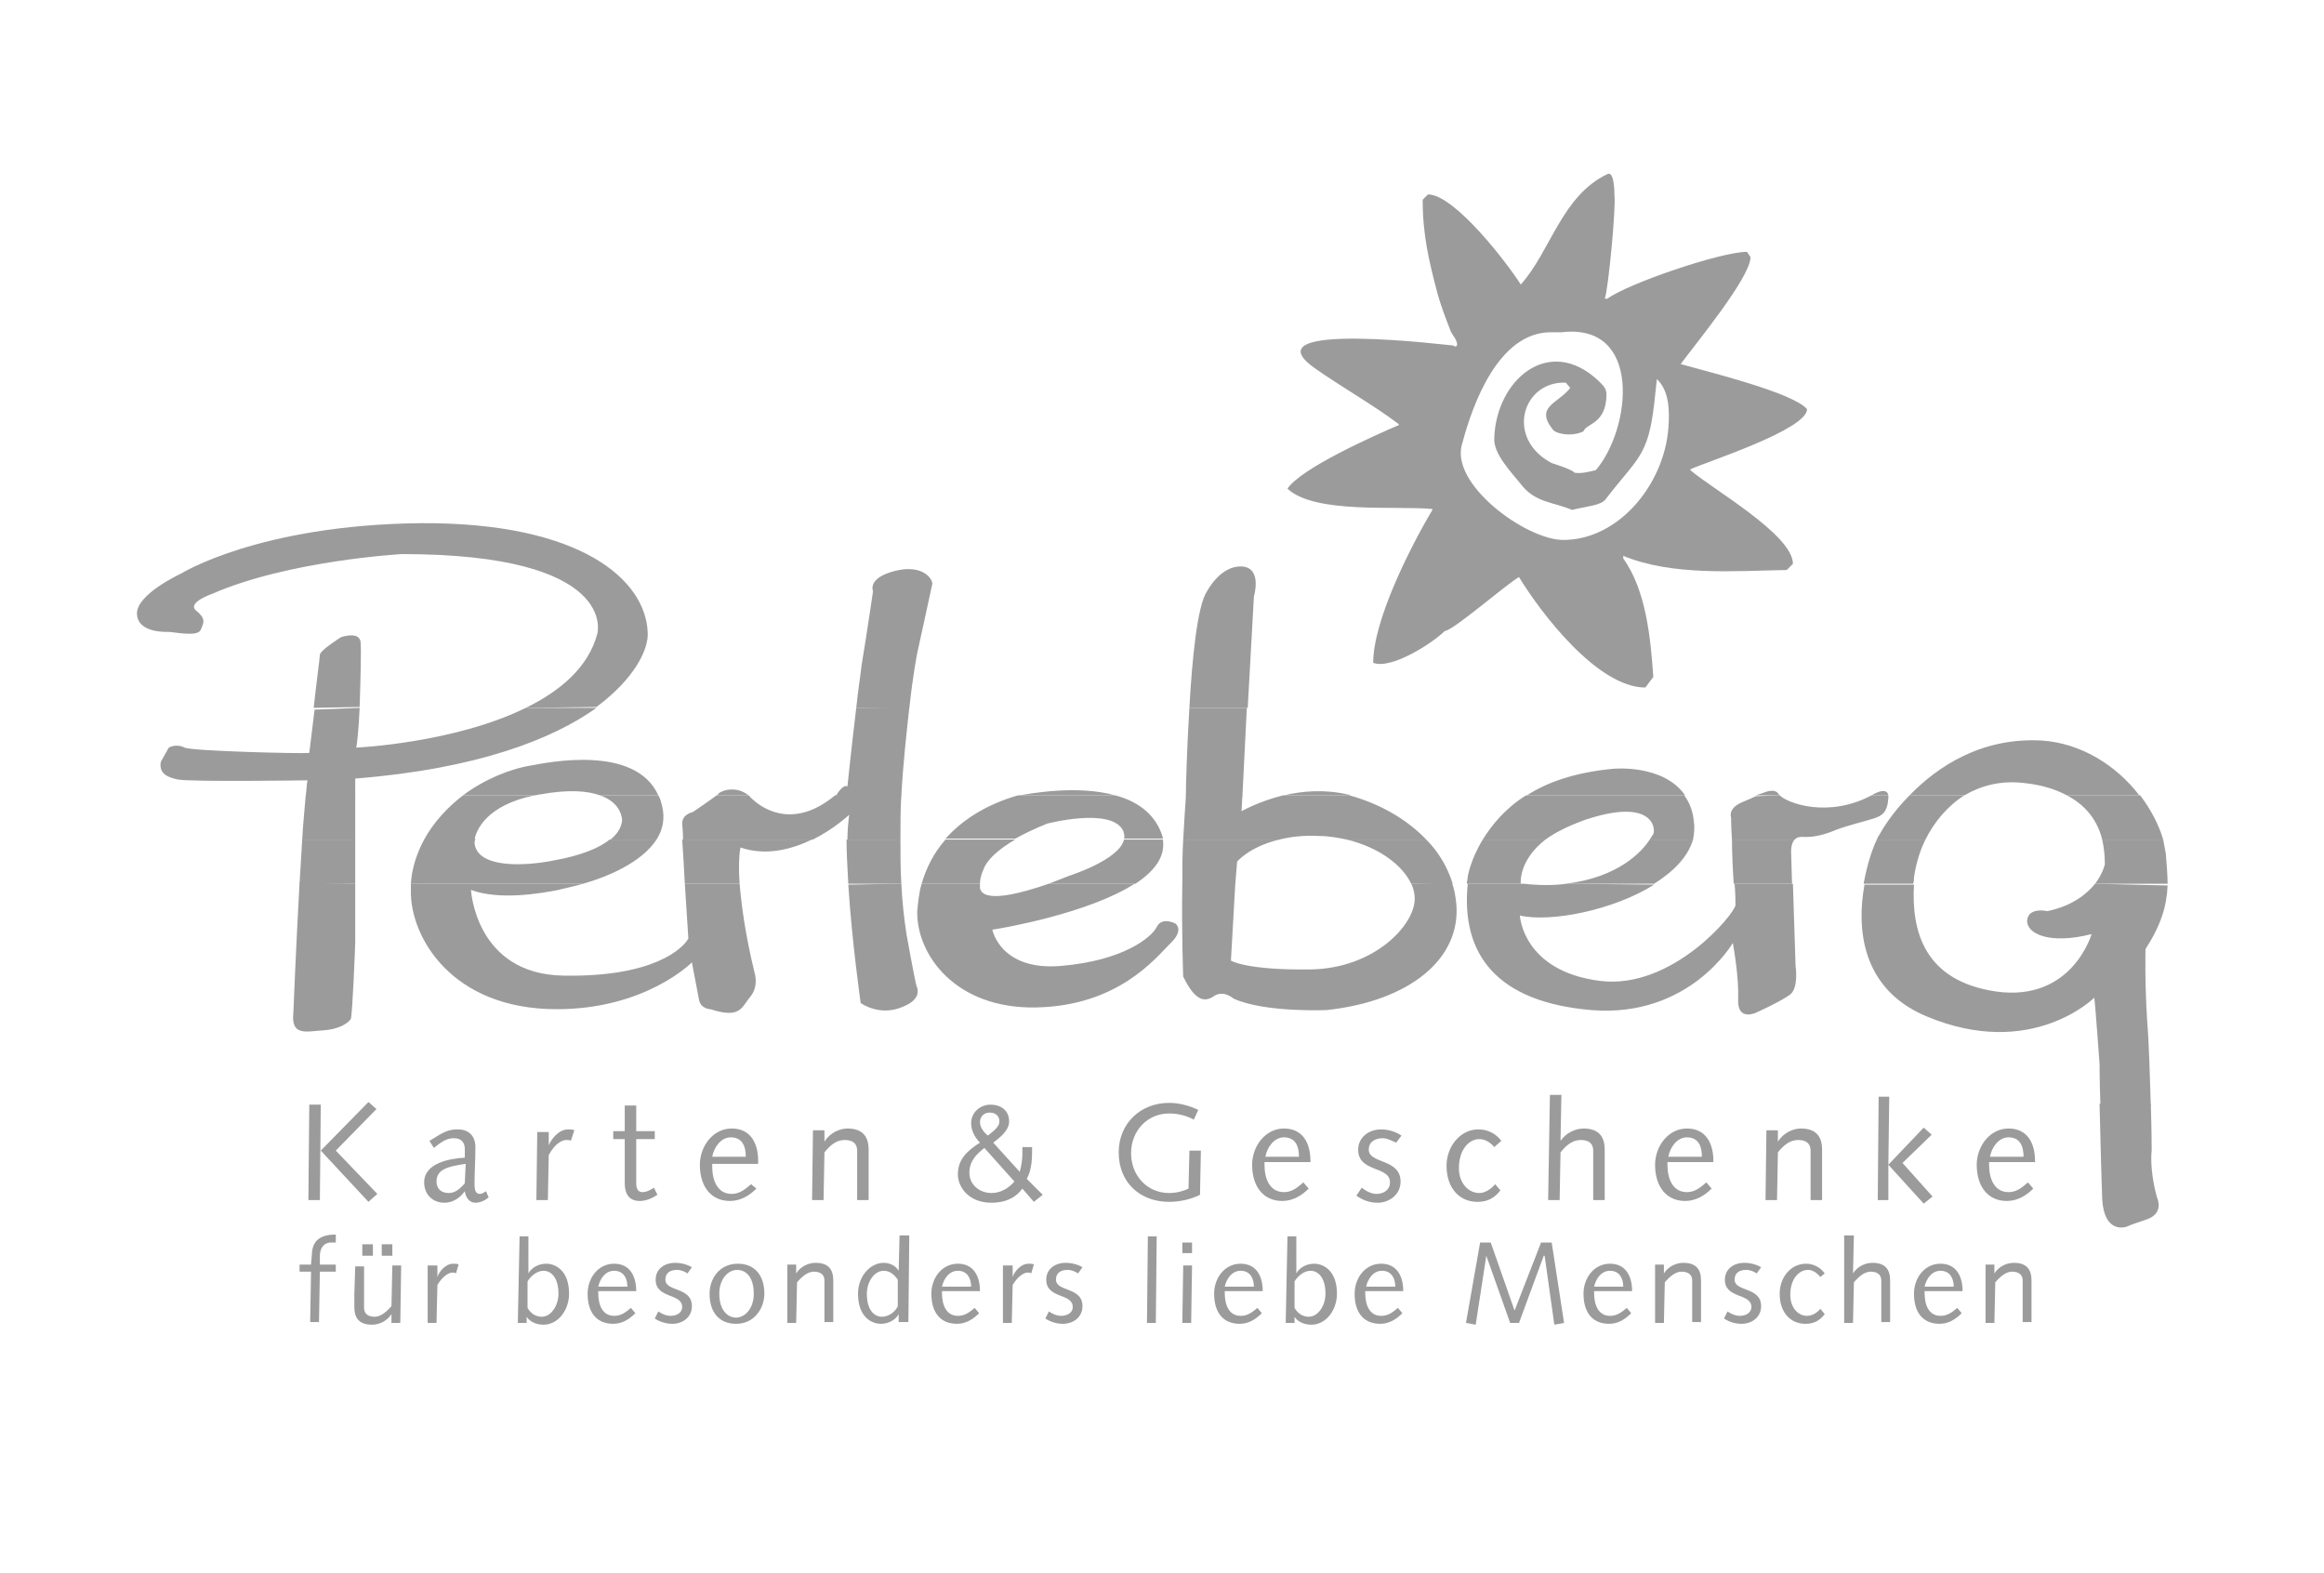 <?xml version="1.0" encoding="utf-8"?>
<!-- Generator: Adobe Illustrator 20.1.0, SVG Export Plug-In . SVG Version: 6.00 Build 0)  -->
<svg version="1.1" id="Ebene_1" xmlns="http://www.w3.org/2000/svg" xmlns:xlink="http://www.w3.org/1999/xlink" x="0px" y="0px"
	 viewBox="0 0 263 178" style="enable-background:new 0 0 263 178;" xml:space="preserve">
<style type="text/css">
	.st0{fill-rule:evenodd;clip-rule:evenodd;fill:#9B9B9B;}
	.st1{fill:#9B9B9B;}
</style>
<g>
	<path class="st0" d="M175.4,37.6h1.3c9.2-1.1,7.9,10.9,3.9,15.6c-0.8,0.2-1.6,0.4-2.4,0.3c-0.3-0.4-2.6-1.1-2.6-1.1
		c-5.3-2.8-3.3-9.3,1.6-9.1l0.5,0.6c-1.4,1.8-4.1,2.1-1.9,4.8c0.8,0.6,2.5,0.6,3.4,0.1c0.3-0.9,2.6-0.8,2.6-4.2
		c0-0.7-0.5-1.1-0.9-1.5c-5.6-5.3-11.6-0.1-11.8,6.5c-0.1,1.8,2,3.9,3.1,5.3c1.6,2,3.6,1.9,5.7,2.8c1.6-0.4,3.3-0.5,3.8-1.2
		c3.6-4.7,4.8-4.8,5.5-10.8l0.3-2.8c1.3,1.2,1.5,3.3,1.3,5.6c-0.5,6.3-5.6,12.6-11.9,12.6c-4.2,0-13-6.4-11.4-11
		C166.7,45.6,169.6,37.7,175.4,37.6L175.4,37.6L175.4,37.6z M181.6,33.8h0.3c2.3-1.7,12.8-5.3,15.8-5.3l0.4,0.6
		c0,2.3-6.3,9.9-7.9,12.1c2.8,0.8,12.7,3.2,14.3,5.1c0,2.3-11.2,5.9-13.2,6.8v0.1c2.4,2.1,11.6,7.3,11.6,10.6l-0.7,0.7
		c-5.9,0.1-12.9,0.7-18.5-1.6v0.3c2.6,3.6,3.1,9.1,3.4,13.4l-0.9,1.2c-5.4,0-11.8-8.4-14.3-12.5c-1.3,0.7-7.5,6.1-8.4,6.1
		c-1.4,1.4-6.1,4.4-8.1,3.6c0-4.8,4.2-13.1,6.7-17.3l0-0.1c-4-0.4-13.3,0.6-16.4-2.3c1.5-2.3,9.8-6,12.6-7.2v-0.1
		c-2.9-2.2-6.5-4.2-9.6-6.4c-7.5-5.4,15.4-2.5,15.8-2.5c0.1,0.2,0.4,0.1,0.4-0.1c0-0.6-0.6-1.1-0.8-1.7c-0.5-1.3-1-2.6-1.4-4
		c-1-3.8-1.7-6.7-1.7-10.7l0.6-0.6c3,0,9,7.8,10.5,10.2c3.4-3.8,4.6-10,9.8-12.5c0.8-0.4,0.8,2.1,0.8,2.4
		C182.9,23.3,182,32.9,181.6,33.8L181.6,33.8z"/>
	<path class="st0" d="M243.4,124.9c0.1,3,0.1,5.3,0.1,5.3s-0.3,2,0.6,5.3c0,0,0.9,1.8-1.2,2.5c-2.1,0.7-2.2,0.8-2.2,0.8
		s-2.6,1-2.8-3.2c-0.1-2.4-0.2-7.1-0.3-10.7L243.4,124.9L243.4,124.9z"/>
	<path class="st0" d="M40.2,100l0,6.7c0,0-0.3,8.1-0.5,8.6c-0.3,0.5-1.4,1.2-3.2,1.3c-1.8,0.1-3.6,0.7-3.3-2c0,0,0.3-7.6,0.7-14.7
		L40.2,100L40.2,100z M66,100c-1.4,0.4-2.5,0.6-2.8,0.7c-2,0.4-6.7,1.2-9.9,0c0,0,0.5,9.5,10.4,9.7c10.3,0.2,13.6-3.1,14.2-4.2
		c0,0-0.2-3-0.4-6.2l6.2,0c0.2,2.3,0.6,5.6,1.7,10.1c0,0,0.5,1.5-0.5,2.7c-1,1.2-1.1,2.5-4.5,1.4c0,0-1.1,0-1.3-1.1
		c-0.2-1.1-0.8-4.2-0.8-4.2s-5.2,5.3-15.3,5.3c-12,0-16.6-8.3-16.5-13.4c0-0.3,0-0.5,0-0.8L66,100L66,100z M102,100
		c0.1,2,0.3,3.9,0.6,5.8c0,0,0.9,5,1.1,5.7c0.3,0.7,0.4,1.8-2,2.6c-2.4,0.8-4.3-0.6-4.3-0.6s-1-7-1.4-13.4L102,100L102,100z
		 M118.7,100c-2.9,1-7.4,2.3-7.8,0.5c0,0,0-0.2,0-0.5h-6.6c-0.3,1-0.4,2.1-0.5,3.1c-0.1,4.9,4.3,11.1,13.5,10.9
		c9.2-0.2,13.4-5.5,15.1-7.2c1.7-1.6,0.6-2.3,0.6-2.3s-1.5-0.8-2.1,0.4c-0.6,1.2-3.8,3.8-10.8,4.4c-6.9,0.6-7.8-4.1-7.8-4.1
		c1.4-0.2,11-1.9,16.1-5.2L118.7,100L118.7,100z M159.7,100c0.3,0.6,0.4,1.2,0.4,1.7c0,3-4.6,7.9-11.8,8c-7.3,0.1-9-1-9-1l0.5-8.8
		h-6c-0.1,5.5,0.1,10.6,0.1,10.6c1.3,2.7,2.4,3,3.5,2.2c1.1-0.7,2.2,0.3,2.2,0.3c3.5,1.6,10.5,1.3,10.5,1.3
		c9.4-1,15.3-5.8,14.7-12.1c-0.1-0.8-0.2-1.6-0.5-2.3L159.7,100L159.7,100z M177.3,100c-1.4,0.2-3.1,0.2-4.9,0l-6.3,0
		c-0.8,8,3.3,13.4,14,14.3c11.1,0.9,16-7.6,16-7.6c0.1,0.6,0.7,3.9,0.6,6.4c-0.1,2.5,2,1.5,2,1.5s2.7-1.2,3.8-2
		c1.1-0.7,0.7-3.3,0.7-3.3l-0.3-9.3h-6.6c0.1,1.2,0.1,2.1,0.1,2.4c0,0.9-7.1,9.6-15.3,8.6c-8.8-1.1-9.1-7.4-9.1-7.4
		c3.5,0.8,10.6-0.6,15.2-3.5L177.3,100L177.3,100z M237.1,100c-0.9,1.1-2.5,2.5-5.4,3.1c0,0-2.2-0.5-2.3,1.1c0,1.5,2.6,2.7,7.3,1.5
		c0,0-2.2,7.7-10.8,6.5c-8.2-1.2-9.6-6.9-9.3-12.1l-5.6,0c-0.9,4.9-0.4,11.8,7,14.9c11.9,5,19-2.1,19-2.1c0.1,0.5,0.6,7.5,0.6,7.5
		s0,2,0.1,4.7l5.7,0c-0.1-3.1-0.2-7-0.4-9.4c-0.3-4.6-0.2-8.3-0.2-8.3c1.8-2.8,2.4-4.9,2.5-7.2L237.1,100L237.1,100z"/>
	<path class="st0" d="M40.2,95l0,5l-6.3,0c0.1-1.7,0.2-3.4,0.3-5H40.2L40.2,95z M69,95c-1.1,0.9-3.1,1.8-6.5,2.4
		c-3.1,0.6-8.5,0.9-8.8-2c0,0,0-0.2,0.1-0.5L48,95c-0.8,1.5-1.4,3.2-1.5,5l19.5,0c2.8-0.8,6.6-2.4,8.3-5H69L69,95z M91.9,95
		c-2.3,1.1-5.2,1.9-8.1,0.9c0,0-0.3,1.2-0.1,4.1l-6.2,0c-0.1-1.8-0.2-3.7-0.3-5L91.9,95L91.9,95z M101.9,95c0,1.6,0,3.3,0.1,5l-6,0
		c-0.1-1.8-0.2-3.5-0.2-5L101.9,95L101.9,95z M127.2,95c-0.5,2.3-6.2,4.1-6.2,4.1s-1,0.4-2.3,0.9l9.8,0c2.1-1.4,3.4-3,3.1-5
		L127.2,95L127.2,95z M152.4,95c3.7,0.9,6.3,2.9,7.3,5l4.7,0c-0.6-1.9-1.6-3.6-3-5L152.4,95L152.4,95z M186.7,95
		c-0.9,1.4-3.6,4.3-9.5,5l10,0c2.2-1.4,3.8-3,4.4-5L186.7,95L186.7,95z M203.1,95c-0.5,0.5-0.4,1.6-0.4,1.6l0.1,3.4h-6.6
		c-0.1-1.5-0.2-3.5-0.2-5L203.1,95L203.1,95z M237.9,95c0.2,0.9,0.3,1.8,0.3,2.8c0,0-0.2,1-1.1,2.2l8.2,0c0-1-0.1-2.1-0.2-3.4
		c-0.1-0.5-0.2-1.1-0.3-1.6L237.9,95L237.9,95z M104.3,100c0.5-1.7,1.3-3.4,2.7-5l7.9,0c-3.3,1.9-3.6,3.4-3.6,3.4
		c-0.3,0.6-0.4,1.2-0.4,1.6H104.3L104.3,100z M133.8,100c0-1.7,0-3.4,0.1-5l10.9,0c-3.4,0.8-4.8,2.5-4.8,2.5l-0.2,2.5H133.8
		L133.8,100z M166,100c0-0.3,0.1-0.5,0.1-0.8c0,0,0.3-1.9,1.7-4.2l7.1,0c-3.1,2.4-2.8,5-2.8,5c0.1,0,0.1,0,0.2,0L166,100L166,100z
		 M210.9,100c0.4-2.2,1-4,1.5-5l5.5,0c-0.7,1.4-1.1,2.9-1.3,4.3c0,0.2,0,0.5-0.1,0.7L210.9,100L210.9,100z"/>
	<path class="st0" d="M40.2,90l0,5h-6c0.1-1.9,0.3-3.7,0.4-5L40.2,90L40.2,90z M67.9,90c2,0.7,2.4,2,2.5,2.7c0,0.5-0.2,1.4-1.3,2.3
		l5.2,0c0.7-1.1,1-2.4,0.6-3.9c-0.1-0.4-0.2-0.8-0.4-1.1L67.9,90L67.9,90z M84.7,90c0.1,0,0.1,0.1,0.2,0.2c1.9,1.9,5.4,3.3,9.6-0.2
		l7.5,0c-0.1,1.6-0.1,3.3-0.1,5l-6,0c0-1,0.1-2,0.2-2.8c0,0-1.7,1.6-4.1,2.8l-14.7,0c0-0.9-0.1-1.6-0.1-1.8c0-1.1,1.2-1.3,1.2-1.3
		s1.9-1.3,2.7-1.9L84.7,90L84.7,90z M126.2,90c2.3,0.6,4.3,1.9,5.2,4.2c0.1,0.3,0.2,0.5,0.2,0.7l-4.4,0c0.1-0.3,0-0.6-0.1-0.9
		c-1.3-2.7-8.6-0.8-8.6-0.8c-1.5,0.6-2.7,1.2-3.6,1.7l-7.9,0c1.8-2,4.4-3.8,8.2-4.9c0,0,0.1,0,0.2,0H126.2L126.2,90z M140.6,90
		l-0.1,1.8c0,0,1.9-1.1,4.7-1.8l7.5,0c3.3,0.9,6.4,2.6,8.7,5l-9,0c-1-0.2-2-0.4-3.1-0.4c-1.8-0.1-3.3,0.1-4.5,0.4l-10.9,0
		c0.1-1.8,0.2-3.4,0.3-4.8c0,0,0-0.1,0-0.2L140.6,90L140.6,90z M190.6,90c0.6,0.8,1,1.8,1.1,3.1c0.1,0.6,0,1.3-0.1,1.9l-4.9,0
		c0.2-0.3,0.3-0.5,0.4-0.6c0.3-0.7-0.1-4.2-7.8-1.6c-1.9,0.7-3.3,1.4-4.4,2.2l-7.1,0c1-1.6,2.5-3.5,4.9-5L190.6,90L190.6,90z
		 M201.4,90c0.9,0.9,5.5,2.6,10.4,0l1.9,0c0,0.1,0,0.2,0,0.3c-0.1,1.6-0.7,2-1.6,2.3c-0.9,0.3-3,0.8-4.3,1.3
		c-1.2,0.5-2.5,0.9-3.9,0.8c-0.4,0-0.6,0.1-0.8,0.3l-7.1,0c-0.1-1.5-0.1-2.5-0.1-2.5s-0.4-1,1.2-1.7c0.7-0.3,1.2-0.5,1.6-0.7
		L201.4,90L201.4,90z M233.9,90c2.3,1.2,3.5,3,4,5l6.9,0c-0.5-1.7-1.4-3.4-2.6-5L233.9,90L233.9,90z M48,95c1.1-2,2.7-3.7,4.4-5
		l8.1,0c-5.4,1.1-6.6,3.9-6.8,5L48,95L48,95z M212.4,95c0.1-0.2,0.1-0.3,0.2-0.4c0.5-0.9,1.6-2.7,3.5-4.6h6.2c-1.9,1.2-3.4,3-4.4,5
		L212.4,95L212.4,95z"/>
	<path class="st0" d="M40.7,80.1c-0.1,2.3-0.3,4.3-0.4,4.5c0,0,11.1-0.5,19.2-4.5l8,0c-4.9,3.5-13.4,6.9-27.3,8l0,2h-5.6
		c0.1-0.8,0.1-1.4,0.2-1.8c0,0-13.3,0.2-14.7-0.1c-1.5-0.3-2.1-0.9-1.9-2l0.9-1.6c0,0,0.8-0.5,1.8,0c0.9,0.4,13.2,0.7,14.1,0.6
		c0,0,0.3-2.4,0.6-4.9L40.7,80.1L40.7,80.1z M102.9,80.1c-0.3,2.8-0.7,6.2-0.9,10h-7.5c0.1-0.1,0.2-0.1,0.2-0.2c0,0,0.7-1.2,1.2-0.9
		c0,0,0.5-4.8,1-8.9L102.9,80.1L102.9,80.1z M141.1,80.1l-0.5,10l-6.4,0c0-0.9,0.1-5.2,0.4-10L141.1,80.1L141.1,80.1z M52.4,90
		c2.4-1.8,5.3-3,7.8-3.4c1.7-0.3,11.7-2.4,14.3,3.4l-6.6,0c-1.4-0.5-3.5-0.7-6.8-0.1c-0.2,0-0.4,0.1-0.6,0.1L52.4,90L52.4,90z
		 M81.1,90c0.1-0.1,0.2-0.1,0.2-0.2c0.6-0.5,2.2-0.8,3.4,0.2L81.1,90L81.1,90z M115.4,90c1.2-0.2,6.5-1.2,10.8,0L115.4,90L115.4,90z
		 M145.3,90c2.1-0.5,4.6-0.7,7.2-0.1c0.1,0,0.2,0,0.3,0.1H145.3L145.3,90z M172.8,90c2.3-1.5,5.5-2.6,9.7-3c0,0,5.7-0.6,8.2,3
		L172.8,90L172.8,90z M198.7,90c0.6-0.2,0.9-0.3,0.9-0.3s1.3-0.6,1.7,0.2c0,0,0.1,0.1,0.1,0.1L198.7,90L198.7,90z M211.8,90
		C211.8,90,211.8,90,211.8,90c0,0,1.7-1.1,1.9,0L211.8,90L211.8,90z M216.1,90c3.1-3.2,8.1-6.6,15-6.2c4.4,0.3,8.4,2.8,11,6.2
		l-8.2,0c-1.3-0.7-2.9-1.2-4.9-1.4c-2.6-0.3-4.8,0.3-6.7,1.4L216.1,90L216.1,90z"/>
	<path class="st0" d="M35.5,80.1c0.3-2.8,0.7-5.7,0.7-6c0-0.5,2.4-2,2.4-2s2-0.7,2.2,0.5c0.1,0.7,0,4.4-0.1,7.4L35.5,80.1L35.5,80.1
		z M59.5,80.1c3.9-1.9,7.1-4.6,8.1-8.4c0,0,2.5-9-22.1-9c0,0-12.8,0.7-21.5,4.5c0,0-2.9,1-1.8,1.9c1.1,0.9,0.9,1.3,0.5,2.2
		c-0.4,0.8-3,0.2-3.7,0.2c0,0-3.5,0.2-3.5-2.1c0-2.2,5-4.5,5-4.5s8.8-5.5,27.1-5.7c18.3-0.1,25.5,6.5,25.7,12.4
		c0.1,1.9-1.5,5.2-5.8,8.4L59.5,80.1L59.5,80.1z M96.9,80.1c0.2-2,0.5-3.8,0.6-4.8c0.6-3.6,1.3-8.4,1.3-8.4s-0.7-1.5,2.5-2.3
		c3.2-0.8,4.3,1,4.2,1.5c-0.4,1.9-1.7,7.8-1.7,7.8s-0.5,2.5-0.9,6.3L96.9,80.1L96.9,80.1z M134.6,80.1c0.3-5.5,0.9-11.6,2-13.2
		c0,0,1.5-2.9,3.9-2.8c2.4,0.1,1.4,3.4,1.4,3.4l-0.7,12.6L134.6,80.1L134.6,80.1z"/>
	<path class="st1" d="M33.9,143.9h1.3l-0.1,5.7h1l0.1-5.7H38v-0.8h-1.8l0-1c0-0.8,0.4-1.5,1.3-1.5H38v-0.9c-1.5,0-2.6,0.5-2.7,2.1
		c0,0.4-0.1,0.9-0.1,1.3h-1.3V143.9L33.9,143.9z"/>
	<path class="st0" d="M41,142.1h1.2v-1.3H41V142.1L41,142.1z M43.2,142.1h1.2v-1.3h-1.2V142.1L43.2,142.1z M40.1,146.4
		c0,0.5,0,1,0,1.5c0,1.2,0.5,2,2,2c0.8,0,1.7-0.4,2.2-1.2h0l0,1h1l0.1-6.5h-1l-0.1,4.6c-0.7,0.8-1.3,1.2-1.9,1.2
		c-0.7,0-1.2-0.3-1.2-1c0-0.6,0-1.2,0-1.8l0-2.9h-1L40.1,146.4L40.1,146.4z"/>
	<path class="st1" d="M48.4,149.7h1l0.1-4.3c0.6-1,1.3-1.4,1.7-1.4c0.1,0,0.3,0,0.4,0.1l0.3-1c-0.1-0.1-0.3-0.1-0.6-0.1
		c-0.9,0-1.6,0.9-1.8,1.5l0,0l0-1.3h-1.1L48.4,149.7L48.4,149.7z"/>
	<path class="st0" d="M58.6,149.7h1l0-0.7h0c0.3,0.5,1,0.9,1.9,0.9c1.7,0,2.9-1.7,2.9-3.5c0-2.6-1.5-3.4-2.6-3.4
		c-0.9,0-1.7,0.5-2,1.1h0l0-4.2h-1L58.6,149.7L58.6,149.7z M59.7,145c0.3-0.5,1-1.2,1.8-1.2c0.9,0,1.7,0.8,1.7,2.6
		c0,1.3-0.8,2.6-1.9,2.6c-0.6,0-1.2-0.3-1.6-1L59.7,145L59.7,145z"/>
	<path class="st0" d="M72,146.3v-0.2c0-1.8-0.8-3.1-2.5-3.1c-1.8,0-3,1.6-3,3.4c0,2.1,1,3.4,2.9,3.4c1,0,1.8-0.5,2.5-1.2l-0.5-0.6
		c-0.6,0.5-1.1,0.9-1.9,0.9c-1.3,0-1.8-1.2-1.8-2.6v-0.2H72L72,146.3z M67.7,145.6c0.2-0.9,0.8-1.8,1.8-1.8c1.1,0,1.5,0.9,1.5,1.8
		H67.7L67.7,145.6z"/>
	<path class="st1" d="M74.1,149.2c0.6,0.4,1.3,0.6,2,0.6c1.1,0,2.2-0.7,2.2-2c0-2.2-3-1.6-3-3c0-0.8,0.6-1.1,1.3-1.1
		c0.5,0,0.9,0.2,1.2,0.4l0.5-0.7c-0.5-0.3-1.2-0.5-1.9-0.5c-1.2,0-2.2,0.7-2.2,1.9c0,2.2,3,1.5,3,3.1c0,0.7-0.7,1-1.3,1
		c-0.6,0-1.1-0.3-1.4-0.5L74.1,149.2L74.1,149.2z"/>
	<path class="st0" d="M81.4,146.4c0-1.8,1.1-2.7,2-2.7c1.1,0,1.9,0.9,1.9,2.7c0,1.8-1.1,2.7-2,2.7C82.3,149.1,81.4,148.2,81.4,146.4
		L81.4,146.4z M80.3,146.4c0,2.1,1.1,3.4,3,3.4c2.1,0,3.2-1.8,3.2-3.4c0-2.1-1.1-3.4-3-3.4C81.4,143,80.3,144.7,80.3,146.4
		L80.3,146.4z"/>
	<path class="st1" d="M89.1,149.7h1l0.1-4.6c0.7-0.8,1.3-1.2,1.9-1.2c0.7,0,1.2,0.3,1.2,1c0,0.6,0,1.2,0,1.8l0,2.9h1l0-3.2
		c0-0.5,0-1,0-1.5c0-1.2-0.5-2-2-2c-0.8,0-1.7,0.4-2.2,1.2h0l0-1h-1L89.1,149.7L89.1,149.7z"/>
	<path class="st0" d="M101.7,143.8L101.7,143.8c-0.3-0.5-0.9-0.9-1.7-0.9c-1.5,0-2.9,1.5-2.9,3.5c0,2.6,1.5,3.4,2.6,3.4
		c0.9,0,1.7-0.5,2-1.1h0l0,0.9h1.1l0.1-9.8h-1.1L101.7,143.8L101.7,143.8z M101.6,147.8c-0.2,0.5-0.9,1.2-1.8,1.2
		c-0.9,0-1.7-0.8-1.7-2.6c0-1.3,0.8-2.6,1.9-2.6c0.6,0,1.1,0.3,1.6,1L101.6,147.8L101.6,147.8z"/>
	<path class="st0" d="M110.9,146.3v-0.2c0-1.8-0.8-3.1-2.5-3.1c-1.8,0-3,1.6-3,3.4c0,2.1,1,3.4,2.9,3.4c1,0,1.8-0.5,2.5-1.2
		l-0.5-0.6c-0.6,0.5-1.1,0.9-1.9,0.9c-1.3,0-1.8-1.2-1.8-2.6v-0.2H110.9L110.9,146.3z M106.6,145.6c0.2-0.9,0.8-1.8,1.8-1.8
		c1.1,0,1.5,0.9,1.5,1.8H106.6L106.6,145.6z"/>
	<path class="st1" d="M113.5,149.7h1l0.1-4.3c0.6-1,1.3-1.4,1.7-1.4c0.1,0,0.3,0,0.4,0.1l0.3-1c-0.1-0.1-0.3-0.1-0.6-0.1
		c-0.9,0-1.6,0.9-1.8,1.5l0,0l0-1.3h-1.1L113.5,149.7L113.5,149.7z"/>
	<path class="st1" d="M118.3,149.2c0.6,0.4,1.3,0.6,2,0.6c1.1,0,2.2-0.7,2.2-2c0-2.2-3-1.6-3-3c0-0.8,0.6-1.1,1.3-1.1
		c0.5,0,0.9,0.2,1.2,0.4l0.5-0.7c-0.5-0.3-1.2-0.5-1.9-0.5c-1.2,0-2.2,0.7-2.2,1.9c0,2.2,3,1.5,3,3.1c0,0.7-0.7,1-1.3,1
		c-0.6,0-1.1-0.3-1.4-0.5L118.3,149.2L118.3,149.2z"/>
	<polygon class="st1" points="129.8,149.7 130.8,149.7 130.9,139.9 129.9,139.9 129.8,149.7 	"/>
	<path class="st0" d="M133.8,149.7h1l0.1-6.5h-1L133.8,149.7L133.8,149.7z M133.8,141.8h1.1v-1.2h-1.1V141.8L133.8,141.8z"/>
	<path class="st0" d="M142.9,146.3v-0.2c0-1.8-0.8-3.1-2.5-3.1c-1.8,0-3,1.6-3,3.4c0,2.1,1,3.4,2.9,3.4c1,0,1.8-0.5,2.5-1.2
		l-0.5-0.6c-0.6,0.5-1.1,0.9-1.9,0.9c-1.3,0-1.8-1.2-1.8-2.6v-0.2H142.9L142.9,146.3z M138.6,145.6c0.2-0.9,0.8-1.8,1.8-1.8
		c1.1,0,1.5,0.9,1.5,1.8H138.6L138.6,145.6z"/>
	<path class="st0" d="M145.5,149.7h1l0-0.7h0c0.3,0.5,1,0.9,1.9,0.9c1.7,0,2.9-1.7,2.9-3.5c0-2.6-1.5-3.4-2.6-3.4
		c-0.9,0-1.7,0.5-2,1.1h0l0-4.2h-1L145.5,149.7L145.5,149.7z M146.5,145c0.3-0.5,1-1.2,1.8-1.2c0.9,0,1.7,0.8,1.7,2.6
		c0,1.3-0.8,2.6-1.9,2.6c-0.6,0-1.2-0.3-1.6-1L146.5,145L146.5,145z"/>
	<path class="st0" d="M158.8,146.3v-0.2c0-1.8-0.8-3.1-2.5-3.1c-1.8,0-3,1.6-3,3.4c0,2.1,1,3.4,2.9,3.4c1,0,1.8-0.5,2.5-1.2
		l-0.5-0.6c-0.6,0.5-1.1,0.9-1.9,0.9c-1.3,0-1.8-1.2-1.8-2.6v-0.2H158.8L158.8,146.3z M154.6,145.6c0.2-0.9,0.8-1.8,1.8-1.8
		c1.1,0,1.5,0.9,1.5,1.8H154.6L154.6,145.6z"/>
	<polygon class="st1" points="165.9,149.7 167,149.9 168.2,142.1 168.2,142.1 170.9,149.7 171.9,149.7 174.7,142.1 174.8,142.1 
		175.9,149.9 177,149.7 175.6,140.6 174.4,140.6 171.4,148.3 168.7,140.6 167.5,140.6 165.9,149.7 	"/>
	<path class="st0" d="M184.7,146.3v-0.2c0-1.8-0.8-3.1-2.5-3.1c-1.8,0-3,1.6-3,3.4c0,2.1,1,3.4,2.9,3.4c1,0,1.8-0.5,2.5-1.2
		l-0.5-0.6c-0.6,0.5-1.1,0.9-1.9,0.9c-1.3,0-1.8-1.2-1.8-2.6v-0.2H184.7L184.7,146.3z M180.4,145.6c0.2-0.9,0.8-1.8,1.8-1.8
		c1.1,0,1.5,0.9,1.5,1.8H180.4L180.4,145.6z"/>
	<path class="st1" d="M187.3,149.7h1l0.1-4.6c0.7-0.8,1.3-1.2,1.9-1.2c0.7,0,1.2,0.3,1.2,1c0,0.6,0,1.2,0,1.8l0,2.9h1l0-3.2
		c0-0.5,0-1,0-1.5c0-1.2-0.5-2-2-2c-0.8,0-1.7,0.4-2.2,1.2h0l0-1h-1L187.3,149.7L187.3,149.7z"/>
	<path class="st1" d="M195.1,149.2c0.6,0.4,1.3,0.6,2,0.6c1.1,0,2.2-0.7,2.2-2c0-2.2-3-1.6-3-3c0-0.8,0.6-1.1,1.3-1.1
		c0.5,0,0.9,0.2,1.2,0.4l0.5-0.7c-0.5-0.3-1.2-0.5-1.9-0.5c-1.2,0-2.2,0.7-2.2,1.9c0,2.2,3,1.5,3,3.1c0,0.7-0.7,1-1.3,1
		c-0.6,0-1.1-0.3-1.4-0.5L195.1,149.2L195.1,149.2z"/>
	<path class="st1" d="M206.5,144.1c-0.5-0.7-1.3-1.1-2.1-1.1c-1.8,0-3,1.6-3,3.4c0,2.2,1.3,3.4,2.9,3.4c0.9,0,1.6-0.3,2.2-1.1
		l-0.5-0.6c-0.3,0.4-0.9,0.8-1.5,0.8c-1,0-1.9-0.9-1.9-2.4c0-1.8,1-2.8,2-2.8c0.5,0,1,0.3,1.4,0.8L206.5,144.1L206.5,144.1z"/>
	<path class="st1" d="M208.7,149.7h1l0.1-4.6c0.7-0.8,1.3-1.2,1.9-1.2c0.7,0,1.2,0.3,1.2,1c0,0.6,0,1.2,0,1.8l0,2.9h1l0-3.2
		c0-0.5,0-1,0-1.5c0-1.2-0.5-2-2-2c-0.8,0-1.7,0.4-2.2,1.2h0l0.1-4.3h-1.1L208.7,149.7L208.7,149.7z"/>
	<path class="st0" d="M222.1,146.3v-0.2c0-1.8-0.8-3.1-2.5-3.1c-1.8,0-3,1.6-3,3.4c0,2.1,1,3.4,2.9,3.4c1,0,1.8-0.5,2.5-1.2
		l-0.5-0.6c-0.6,0.5-1.1,0.9-1.9,0.9c-1.3,0-1.8-1.2-1.8-2.6v-0.2H222.1L222.1,146.3z M217.8,145.6c0.2-0.9,0.8-1.8,1.8-1.8
		c1.1,0,1.5,0.9,1.5,1.8H217.8L217.8,145.6z"/>
	<path class="st1" d="M224.7,149.7h1l0.1-4.6c0.7-0.8,1.3-1.2,1.9-1.2c0.7,0,1.2,0.3,1.2,1c0,0.6,0,1.2,0,1.8l0,2.9h1l0-3.2
		c0-0.5,0-1,0-1.5c0-1.2-0.5-2-2-2c-0.8,0-1.7,0.4-2.2,1.2h0l0-1h-1L224.7,149.7L224.7,149.7z"/>
	<path class="st0" d="M34.9,135.8h1.3l0.1-10.8H35L34.9,135.8L34.9,135.8z M41.7,136l1-0.9l-4.7-4.9l4.6-4.7l-0.9-0.8l-5.4,5.5
		L41.7,136L41.7,136z"/>
	<path class="st0" d="M55,134.8c-0.2,0.1-0.4,0.3-0.7,0.3c-0.5,0-0.6-0.5-0.6-1.1c0-1.4,0.1-2.7,0.1-4.2c0-1.2-0.7-2-2-2
		c-1.1,0-1.6,0.3-3.2,1.3l0.5,0.8c1.1-0.9,1.6-1.1,2.3-1.1c0.8,0,1.2,0.5,1.2,1.2c0,0.3,0,0.7,0,1c-1.7,0.1-4.6,0.6-4.6,2.8
		c0,1.3,0.9,2.3,2.3,2.3c1,0,1.8-0.6,2.3-1.3c0.1,0.7,0.5,1.3,1.2,1.3c0.5,0,1-0.2,1.5-0.6L55,134.8L55,134.8z M52.6,133.9
		c-0.5,0.6-1.1,1.1-1.8,1.1c-0.9,0-1.4-0.5-1.4-1.3c0-1.3,1.1-1.7,3.3-2L52.6,133.9L52.6,133.9z"/>
	<path class="st1" d="M60.7,135.8h1.3l0.1-5.1c0.7-1.3,1.5-1.7,2-1.7c0.2,0,0.4,0,0.5,0.1l0.4-1.2c-0.2-0.1-0.4-0.1-0.7-0.1
		c-1.1,0-1.9,1.1-2.2,1.8l0,0l0-1.5h-1.3L60.7,135.8L60.7,135.8z"/>
	<path class="st1" d="M69.4,128v0.9h1.3l0,2.8c0,1.1,0,1.7,0,2.2c0,1.2,0.5,2,1.7,2c0.7,0,1.4-0.3,2-0.7l-0.4-0.8
		c-0.3,0.2-0.8,0.5-1.3,0.5c-0.5,0-0.7-0.4-0.7-1c0-0.4,0-1,0-1.8l0-3.2h2.1V128H72l0-2.9h-1.3l0,2.9H69.4L69.4,128z"/>
	<path class="st0" d="M85.8,131.7v-0.3c0-2.1-0.9-3.7-3-3.7c-2.1,0-3.6,2-3.6,4.1c0,2.5,1.3,4.1,3.4,4.1c1.2,0,2.2-0.6,3-1.4L85,134
		c-0.7,0.6-1.3,1.1-2.2,1.1c-1.6,0-2.2-1.5-2.2-3.1v-0.3H85.8L85.8,131.7z M80.6,130.9c0.2-1.1,1-2.2,2.1-2.2c1.3,0,1.7,1,1.7,2.2
		H80.6L80.6,130.9z"/>
	<path class="st1" d="M91.9,135.8h1.3l0.1-5.4c0.8-1,1.5-1.4,2.3-1.4c0.9,0,1.4,0.4,1.4,1.2c0,0.8,0,1.5,0,2.1l0,3.5h1.3l0-3.9
		c0-0.6,0-1.2,0-1.8c0-1.4-0.6-2.4-2.4-2.4c-0.9,0-2,0.5-2.6,1.5h0l0-1.3H92L91.9,135.8L91.9,135.8z"/>
	<path class="st0" d="M117,136l1-0.8l-1.8-1.8c0.6-1.1,0.6-2.4,0.6-3.6h-1.1v0.7c0,0.7-0.1,1.4-0.3,2.1l-3-3.3
		c0.8-0.6,1.8-1.4,1.8-2.4c0-1.3-1-1.9-2.1-1.9c-1.2,0-2.2,0.9-2.2,2.1c0,0.8,0.4,1.6,1,2.2c-1.6,1-2.5,2-2.5,3.6
		c0,1.4,1.2,3.2,3.8,3.2c1.5,0,2.7-0.5,3.5-1.6L117,136L117,136z M114.8,133.7c-0.7,0.8-1.6,1.3-2.6,1.3c-1.3,0-2.5-0.9-2.5-2.3
		c0-1.3,0.8-2.1,1.7-2.8L114.8,133.7L114.8,133.7z M110.9,127c0-0.6,0.4-1.1,1.1-1.1c0.7,0,1.1,0.4,1.1,1c0,0.5-0.4,0.9-1.3,1.6
		C111.4,128.2,110.9,127.6,110.9,127L110.9,127z"/>
	<path class="st1" d="M134.6,130.3l-0.1,4.2c-0.6,0.3-1.4,0.5-2.2,0.5c-2.5,0-4.3-2-4.3-4.5c0-2.5,1.8-4.5,4.3-4.5
		c1.1,0,2.1,0.3,2.8,0.7l0.5-1.1c-1-0.5-2.2-0.8-3.3-0.8c-3.2,0-5.7,2.3-5.7,5.6c0,3.5,2.5,5.6,5.7,5.6c1,0,2.3-0.2,3.5-0.8l0.1-5
		H134.6L134.6,130.3z"/>
	<path class="st0" d="M148.3,131.7v-0.3c0-2.1-0.9-3.7-3-3.7c-2.1,0-3.6,2-3.6,4.1c0,2.5,1.3,4.1,3.4,4.1c1.2,0,2.2-0.6,3-1.4
		l-0.6-0.7c-0.7,0.6-1.3,1.1-2.2,1.1c-1.6,0-2.2-1.5-2.2-3.1v-0.3H148.3L148.3,131.7z M143.2,130.9c0.2-1.1,1-2.2,2.1-2.2
		c1.3,0,1.7,1,1.7,2.2H143.2L143.2,130.9z"/>
	<path class="st1" d="M153.5,135.3c0.7,0.5,1.5,0.8,2.4,0.8c1.3,0,2.6-0.9,2.6-2.4c0-2.6-3.6-2-3.6-3.6c0-0.9,0.7-1.3,1.6-1.3
		c0.5,0,1,0.3,1.5,0.5l0.6-0.8c-0.6-0.4-1.4-0.7-2.3-0.7c-1.4,0-2.6,0.9-2.6,2.3c0,2.6,3.6,1.8,3.6,3.7c0,0.9-0.8,1.3-1.5,1.3
		c-0.7,0-1.3-0.4-1.7-0.7L153.5,135.3L153.5,135.3z"/>
	<path class="st1" d="M169.9,129.1c-0.6-0.8-1.5-1.3-2.6-1.3c-2.1,0-3.6,2-3.6,4.1c0,2.6,1.5,4.1,3.5,4.1c1.1,0,1.9-0.4,2.6-1.3
		l-0.6-0.7c-0.4,0.5-1.1,1-1.8,1c-1.2,0-2.3-1.1-2.3-2.8c0-2.2,1.2-3.3,2.3-3.3c0.6,0,1.2,0.3,1.7,0.9L169.9,129.1L169.9,129.1z"/>
	<path class="st1" d="M175.2,135.8h1.3l0.1-5.4c0.8-1,1.5-1.4,2.3-1.4c0.9,0,1.4,0.4,1.4,1.2c0,0.8,0,1.5,0,2.1l0,3.5h1.3l0-3.9
		c0-0.6,0-1.2,0-1.8c0-1.4-0.6-2.4-2.4-2.4c-0.9,0-2,0.5-2.6,1.4h0l0.1-5.2h-1.3L175.2,135.8L175.2,135.8z"/>
	<path class="st0" d="M193.9,131.7v-0.3c0-2.1-0.9-3.7-3-3.7c-2.1,0-3.6,2-3.6,4.1c0,2.5,1.3,4.1,3.4,4.1c1.2,0,2.2-0.6,3-1.4
		l-0.6-0.7c-0.7,0.6-1.3,1.1-2.2,1.1c-1.6,0-2.2-1.5-2.2-3.1v-0.3H193.9L193.9,131.7z M188.8,130.9c0.2-1.1,1-2.2,2.1-2.2
		c1.3,0,1.7,1,1.7,2.2H188.8L188.8,130.9z"/>
	<path class="st1" d="M199.8,135.8h1.3l0.1-5.4c0.8-1,1.5-1.4,2.3-1.4c0.9,0,1.4,0.4,1.4,1.2c0,0.8,0,1.5,0,2.1l0,3.5h1.3l0-3.9
		c0-0.6,0-1.2,0-1.8c0-1.4-0.6-2.4-2.4-2.4c-0.9,0-2,0.5-2.6,1.5h0l0-1.3h-1.3L199.8,135.8L199.8,135.8z"/>
	<polygon class="st1" points="212.5,135.8 213.7,135.8 213.7,131.8 217.7,136.2 218.7,135.4 215.3,131.6 218.6,128.4 217.7,127.6 
		213.7,131.8 213.8,124.1 212.6,124.1 212.5,135.8 	"/>
	<path class="st0" d="M230.3,131.7v-0.3c0-2.1-0.9-3.7-3-3.7c-2.1,0-3.6,2-3.6,4.1c0,2.5,1.3,4.1,3.4,4.1c1.2,0,2.2-0.6,3-1.4
		l-0.6-0.7c-0.7,0.6-1.3,1.1-2.2,1.1c-1.6,0-2.2-1.5-2.2-3.1v-0.3H230.3L230.3,131.7z M225.2,130.9c0.2-1.1,1-2.2,2.1-2.2
		c1.3,0,1.7,1,1.7,2.2H225.2L225.2,130.9z"/>
</g>
</svg>
